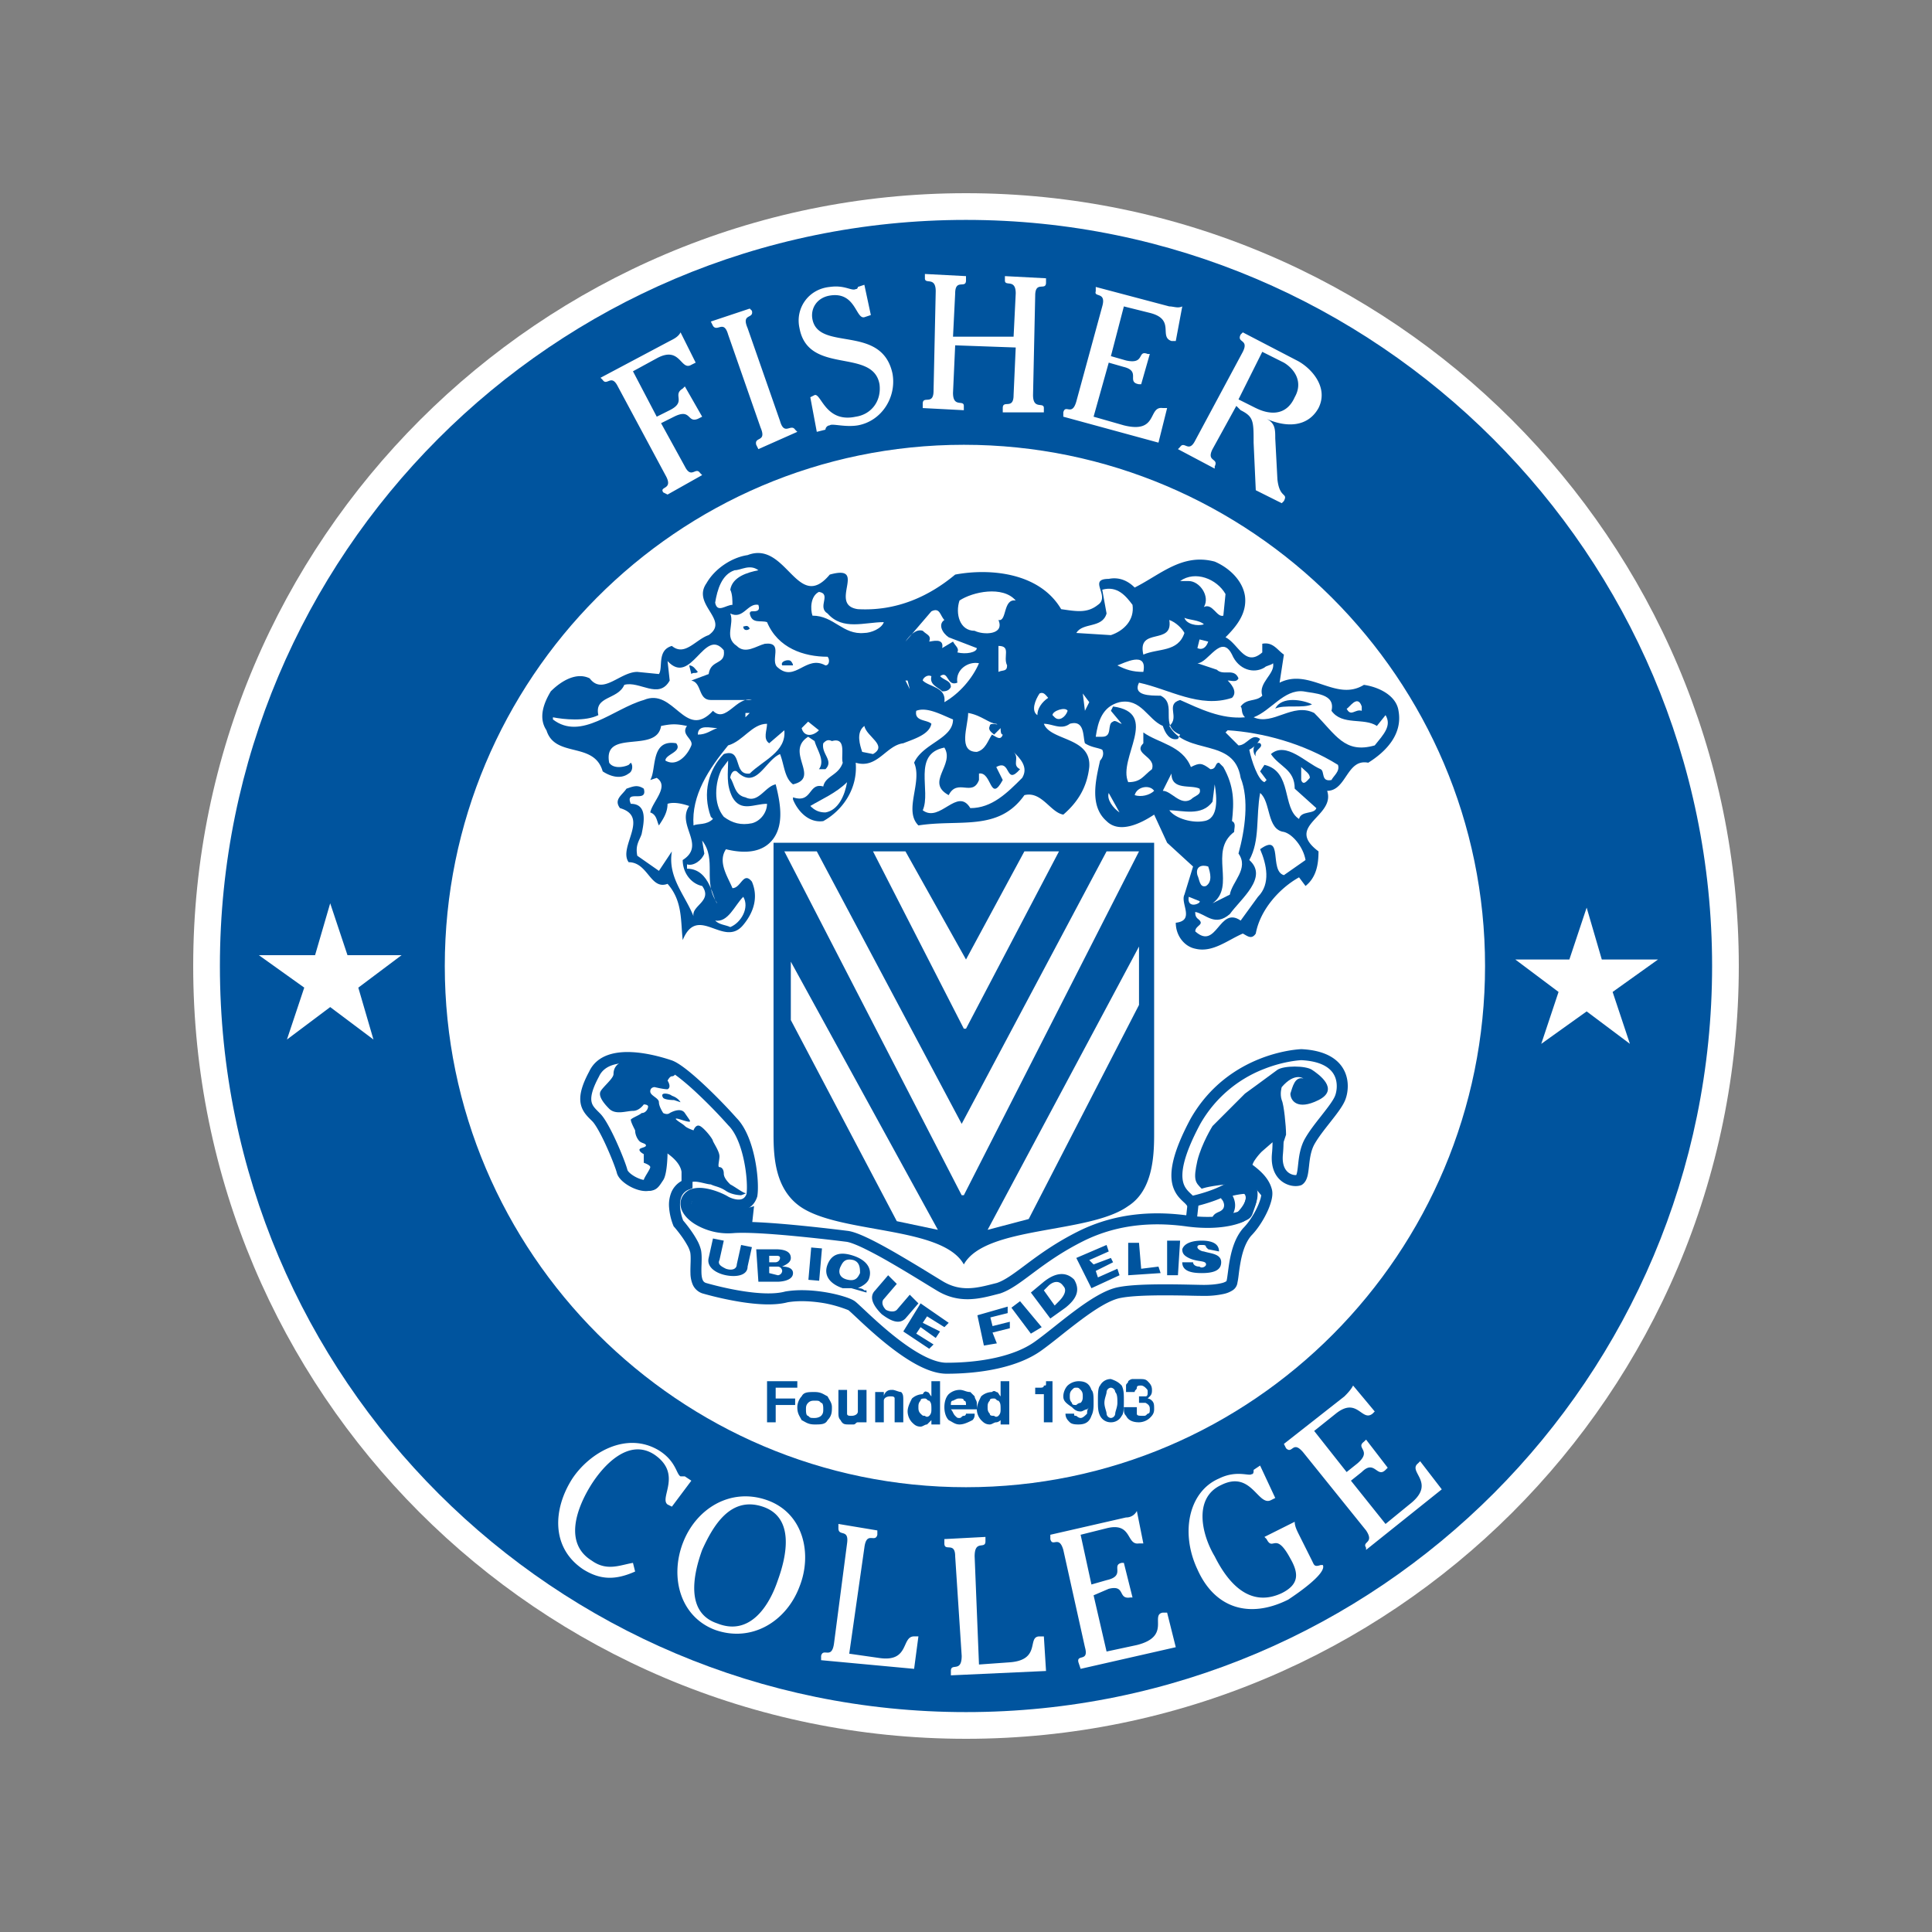 <svg xmlns="http://www.w3.org/2000/svg" width="100" height="100" fill="none"><rect width="100%" height="100%" fill="#808080" stroke="none"/><g clip-path="url(#a)"><path fill="#fff" fill-rule="evenodd" d="M10 50c0-22.031 17.969-40 40-40s40 17.969 40 40c0 22.146-17.972 40-40 40-22.146 0-40-17.972-40-40Zm40-37.235c-20.504 0-37.235 16.73-37.235 37.235 0 20.507 16.621 37.235 37.235 37.235 20.507 0 37.235-16.621 37.235-37.235 0-20.504-16.73-37.235-37.235-37.235Z" clip-rule="evenodd"/><path fill="#fff" d="M77.536 50c0 15.223-12.313 27.648-27.648 27.648C34.665 77.648 22.24 65.335 22.24 50c0-15.223 12.313-27.648 27.648-27.648C65.223 22.464 77.536 34.777 77.536 50Z"/><path fill="#00549E" d="M88.618 50c0 21.267-17.238 38.618-38.618 38.618-21.268 0-38.618-17.239-38.618-38.618 0-21.268 17.238-38.618 38.618-38.618 21.268 0 38.618 17.35 38.618 38.618ZM50 23.47c-14.663 0-26.529 11.865-26.529 26.529 0 14.663 11.866 26.528 26.529 26.528S76.529 64.663 76.529 50C76.529 35.336 64.664 23.47 50 23.47Z"/><path fill="#00549E" d="M39.702 71.491h1.567v.336h-1.12v.56h1.008v.336H40.15v.895h-.448v-2.127ZM42.836 73.506c-.112.224-.336.224-.672.224-.335 0-.447-.112-.671-.224-.112-.224-.224-.336-.224-.671 0-.224.112-.448.224-.56.112-.224.336-.224.671-.224.336 0 .448.112.672.224.112.224.224.336.224.56 0 .224 0 .447-.224.671Zm-.336-.224c.112-.112.112-.224.112-.335 0-.112 0-.336-.112-.336-.112-.112-.112-.112-.336-.112-.111 0-.223 0-.335.112-.112.112-.112.224-.112.336 0 .111 0 .335.112.335.112.112.112.112.335.112.224 0 .336-.112.336-.112ZM43.396 73.058c0 .224 0 .336.112.448.112.224.224.224.447.224h.224c.112 0 .112-.112.224-.112v-.112.112h.448V71.94h-.448v1.12c0 .111-.112.223-.336.223-.111 0-.223 0-.223-.112V71.94h-.448v1.12ZM46.194 71.94c-.112 0-.224 0-.336.111 0 0-.111.112-.111.224v-.224h-.448v1.567h.447V72.5c0-.112.112-.224.336-.224.112 0 .224 0 .224.112V73.618h.448v-1.12c0-.223 0-.335-.112-.447-.112 0-.336-.112-.448-.112ZM47.985 72.051c.112 0 .112.112.224.224v-.784h.448v2.24h-.448v-.225l-.224.224c-.112 0-.224.112-.336.112-.224 0-.335-.112-.447-.224a.855.855 0 0 1-.224-.56c0-.223.112-.447.224-.671a.855.855 0 0 1 .56-.224c.111-.224.223-.112.223-.112Zm.112 1.231c.112-.112.112-.224.112-.335 0-.224 0-.336-.112-.448-.112 0-.112-.112-.224-.112s-.224 0-.224.112c-.112.112-.112.224-.112.336 0 .112 0 .224.112.335.112.112.112.112.224.112.112.112.224 0 .224 0ZM49.664 71.94a.855.855 0 0 0-.56.223c-.111.112-.223.336-.223.672 0 .335.112.56.224.671.223.112.335.224.56.224.223 0 .447-.112.67-.224.113-.112.113-.224.113-.336H50s0 .112-.112.112-.112.112-.224.112-.112 0-.224-.112-.112-.224-.223-.335h1.343v-.336c0-.112-.112-.224-.112-.336l-.224-.224c-.224 0-.336-.112-.56-.112Zm0 .447c.112 0 .224 0 .224.112.112 0 .112.112.112.224h-.783c0-.112 0-.224.111-.224.224-.112.224-.112.336-.112ZM51.567 72.051c.112 0 .112.112.224.224v-.784h.448v2.24h-.448v-.225s-.112.112-.224.112-.224.112-.336.112c-.224 0-.336-.112-.447-.224a.855.855 0 0 1-.224-.56c0-.223.112-.447.224-.671a.855.855 0 0 1 .56-.224c.111-.112.223 0 .223 0Zm.112 1.231c.112-.112.112-.224.112-.335 0-.224 0-.336-.112-.448-.112 0-.112-.112-.224-.112s-.224 0-.224.112c-.112.112-.112.224-.112.336 0 .112 0 .224.112.335 0 .112.112.112.224.112.112.112.224 0 .224 0ZM54.03 72.163v1.455h.447v-2.127h-.335v.112c0 .112 0 .112-.112.112 0 .112-.112.112-.224.112h-.224v.336h.448ZM55.261 71.715a.855.855 0 0 1 .56-.224c.335 0 .56.112.671.448.112.112.112.336.112.672 0 .224 0 .447-.112.671-.112.336-.336.448-.671.448-.112 0-.336 0-.448-.112-.112-.112-.224-.224-.224-.448h.448c0 .112 0 .112.112.112 0 0 .112.112.224.112.111 0 .223-.112.335-.224 0-.112 0-.223.112-.335l-.112.112c-.112 0-.224.111-.335.111-.224 0-.336-.111-.448-.223-.336-.224-.448-.336-.448-.56 0-.224.112-.448.224-.56Zm.672.896c.111-.112.111-.224.111-.336 0-.112 0-.224-.111-.336-.112-.112-.112-.112-.224-.112s-.112 0-.224.112-.112.224-.112.336c0 .112 0 .224.112.336 0 .112.112.112.224.112.112-.112.224-.112.224-.112ZM58.06 71.715c.111.224.111.448.111.784s0 .671-.112.783a.616.616 0 0 1-.56.336.616.616 0 0 1-.559-.336c-.112-.224-.112-.447-.112-.783s0-.672.112-.784a.615.615 0 0 1 .56-.336c.336.112.447.224.56.336Zm-.784 1.455a.24.24 0 0 0 .224.224.24.24 0 0 0 .224-.224c0-.112.112-.335.112-.56 0-.223 0-.447-.112-.559a.24.24 0 0 0-.224-.224.24.24 0 0 0-.224.224c0 .112-.112.336-.112.56 0 .224.112.447.112.56ZM58.843 72.947v.223c0 .112.112.112.336.112.112 0 .112 0 .224-.112.111 0 .111-.112.111-.223 0-.112 0-.224-.223-.336h-.336v-.336h.336c.112 0 .112-.112.112-.224s0-.112-.112-.224c0 0-.112-.112-.224-.112s-.224 0-.224.112-.112.112-.112.224h-.448v-.336c0-.112.112-.112.112-.224 0 0 .112-.112.224-.112h.336c.224 0 .336 0 .448.112.111.112.223.224.223.448 0 .112 0 .224-.111.336l-.112.112s.111 0 .223.112.112.224.112.448c0 .223-.112.335-.224.447a.855.855 0 0 1-.56.224c-.335 0-.559-.112-.67-.336-.113-.112-.113-.224-.113-.447h.672v.112ZM59.738 42.164c-.671.448-1.79 1.008-2.462.336-.896-.783-.56-2.127-.336-3.134.112-.112.224-.336.112-.56-.224-.112-.56-.112-.896-.335-.111-.336 0-1.232-.783-1.008-.448.336-.896 0-1.343 0 .335.895 2.462.672 2.35 2.239-.112 1.007-.56 1.79-1.343 2.462-.672-.112-1.12-1.231-2.015-1.007-1.343 1.903-3.358 1.231-5.485 1.567-.783-.783.224-2.239-.223-3.246.447-1.008 2.014-1.231 2.014-2.239-.56-.224-1.343-.671-1.903-.448-.111.56.56.448.784.672-.112.56-.895.784-1.455 1.008-.896.111-1.343 1.343-2.463 1.007.112 1.343-.671 2.462-1.679 3.022-.783.112-1.343-.56-1.567-1.12v-.111c1.008.336.784-.784 1.567-.56.112-.56.784-.56 1.008-1.231-.112-.336.224-1.343-.56-1.12-.224-.111-.336 0-.448.113-.112.56.56.895.112 1.343h-.336c.336-.448-.111-1.008-.224-1.456l-.335-.223c-1.232.783.671 2.126-.784 2.462-.448-.336-.448-1.007-.671-1.567-.784.336-1.232 1.903-2.24.896-.223-.112-.335.224-.335.335.224.336.224.896.784 1.008.671.336 1.007-.56 1.567-.672.224.896.447 2.015-.112 2.799-.56.783-1.567.783-2.463.56-.448.67.112 1.454.336 2.014.448 0 .56-.895 1.007-.336.336.784.112 1.567-.447 2.239-1.008 1.231-2.351-1.12-3.134.784-.113-1.008 0-2.015-.784-2.91-.896.335-1.008-1.12-2.015-1.12-.56-.784 1.12-2.35-.448-2.799-.336-.447.112-.671.336-1.007.336-.112.56-.224.896 0 .223.784-1.008 0-.672.784.895 0 .672 1.007.56 1.567-.112.336-.336.56-.224 1.12l1.12.783.67-1.008c-.223 1.343.672 2.239 1.12 3.358-.112-.56 1.008-.783.448-1.567-.56-.112-1.008-.671-1.008-1.343 1.232-.784-.335-1.791.336-2.798-.335-.112-.783-.224-1.12-.112 0 .447-.223.783-.447 1.119-.112-.224-.112-.56-.448-.672.112-.56 1.008-1.343.336-1.79l-.336.111c.336-.56 0-2.126 1.344-1.902.336.447-.56.56-.56.895.56.336 1.12-.224 1.343-.784.112-.335-.56-.56-.224-1.007-.56-.112-.783-.112-1.343 0-.224 1.455-3.022.112-2.686 1.903.224.336.783.224 1.007.112l.112-.112c.112.112.112.448-.112.56-.448.335-1.007.112-1.343-.112-.448-1.568-2.463-.672-2.91-2.127-.448-.672-.112-1.455.223-2.015.56-.56 1.344-1.007 2.015-.672.672.896 1.567-.335 2.463-.335l1.12.111c.223-.335-.113-1.23.67-1.455.672.56 1.232-.335 1.904-.56 1.119-.783-.896-1.566-.112-2.686.448-.783 1.343-1.343 2.127-1.455 2.014-.784 2.574 3.022 4.253 1.008 2.015-.56-.112 1.567 1.455 1.79 2.015.112 3.694-.671 5.037-1.79 1.791-.336 4.366-.112 5.485 1.79.784.112 1.343.224 1.903-.223.672-.448-.56-1.344.56-1.344.56-.112 1.007.112 1.343.448 1.343-.672 2.462-1.79 4.142-1.343.783.336 1.455 1.007 1.567 1.79.112.896-.448 1.568-1.008 2.128.672.335 1.008 1.567 1.903.783v-.448c.56-.111.784.336 1.12.56l-.224 1.455c1.567-.783 2.91 1.008 4.365.112.784.112 1.68.56 1.791 1.343.224 1.232-.671 2.127-1.567 2.687-1.12-.224-1.12 1.455-2.127 1.455.448 1.343-2.239 1.791-.447 3.134 0 .672-.112 1.343-.672 1.791l-.336-.447c-1.007.56-2.015 1.678-2.239 2.91-.224.336-.447.112-.671 0-.784.336-1.567 1.007-2.463.783-.56-.112-1.007-.671-1.007-1.343 1.007-.112.224-1.007.448-1.455l.447-1.455-1.343-1.231"/><path fill="#fff" d="M39.254 29.516c-.56.112-1.343.335-1.455 1.007.112.224.112.56.112.784-.336 0-.784.447-.895-.112.111-.672.335-1.456 1.007-1.68.336 0 .783-.335 1.231 0ZM63.432 30.747l-.112 1.12c-.336.111-.56-.672-1.007-.448.336-.56-.224-1.344-.784-1.344h-.447c.783-.56 1.902-.112 2.35.672ZM58.619 31.307c.112.783-.448 1.343-1.12 1.567l-1.79-.112c.335-.56 1.343-.224 1.567-1.008l-.224-1.23c.784-.225 1.231.335 1.567.783ZM42.836 31.754c.784.896 1.903.448 2.91.448-.111.336-.671.56-1.007.56-1.12.112-1.567-.896-2.686-.896-.112-.335-.112-1.007.335-1.231.672.112-.111.784.448 1.12ZM52.575 31.083c-.672-.112-.448 1.12-.896 1.007.336.784-.784.784-1.231.56-.784 0-1.008-.896-.784-1.567.672-.448 2.239-.784 2.91 0ZM39.254 31.307c.112.335-.112.335-.336.335-.111 0-.111.112-.111.112.111.56.56.336.895.448.56 1.343 1.903 1.791 3.134 1.791.112.112.112.448-.112.448-1.007-.56-1.567.895-2.462.112-.448-.336.335-1.343-.672-1.232-.448.112-1.007.56-1.455.112-.672-.447-.112-1.119-.336-1.679.672.336.895-.56 1.455-.447ZM48.88 32.09c-.335.224-.111.672.224.896l1.456.56c0 .223-.56.335-1.008.223.112-.224-.112-.336-.224-.56l-.56.336c.113-.56-.559-.336-.67-.336.111-.335-.113-.335-.337-.56-.336-.111-.671.225-.895.56l1.343-1.567c.448-.223.448.224.672.448ZM62.313 32.314c-.336.112-.896 0-1.008-.336.224.112.784.112 1.008.336ZM61.306 32.762c-.336 1.007-1.344.783-2.127 1.12-.336-1.456 1.567-.449 1.343-1.792.336.112.672.448.784.672Z"/><path fill="#00549E" d="M38.806 32.538c-.111.112-.335.112-.335-.112.112 0 .224-.112.336.112Z"/><path fill="#fff" d="M62.537 33.21c-.112.335-.336.447-.56.335l.112-.447.448.111Z"/><path fill="#00549E" d="m47.09 33.993.783-.448v.56c-.336.224-.783.112-1.231.112-.112-.336 0-.784.224-1.12-.112.448-.112.672.224.896Z"/><path fill="#fff" d="M37.463 33.657c.112.784-.671.448-.783 1.232l-.896.335c.56.112.336 1.008 1.008 1.008h2.126c-.783-.224-1.343 1.231-2.014.56-1.456 1.566-2.015-1.232-3.582-.56-1.568.447-3.247 2.127-4.702 1.007v-.112c.56.112 1.68.224 2.351-.112-.224-1.007 1.007-.783 1.343-1.567.784-.224 1.791.784 2.35-.224l-.111-1.007c1.231 1.343 1.903-1.791 2.91-.56ZM52.127 34.44c0 .337-.224.225-.448.337v-1.344c.672 0 .224.56.448 1.008ZM65.447 34.553c.112-.112.336-.112.448-.224.112.56-.784 1.007-.56 1.679-.336.336-.783.112-1.12.56.113.111 0 .335.225.56-1.232.111-2.351-.449-3.358-.896-.784.224 0 .895-.56 1.343.895 1.567 3.358.56 3.694 2.686.448 1.12.224 2.687-.112 3.918.56.784-.336 1.455-.448 2.127l-.895.448c1.23-.896-.224-2.687 1.119-3.694 0-.224.112-.448-.112-.56.112-1.007.112-1.79-.448-2.798l-.224-.224c-.223 0-.111.336-.447.336-.448-.336-.56-.336-1.008-.112-.447-1.12-1.679-1.231-2.462-1.791v.56c-.56.56.671.671.447 1.343-.447.336-.56.671-1.23.671-.56-1.231 1.678-3.582-.784-3.917l-.112.223.56.672c-.113 0-.337-.224-.448-.112-.336.112 0 .784-.56.784h-.336c.112-.784.336-1.567 1.231-1.791 1.12-.224 1.456.895 2.24 1.231.111.336.335.783.783.672l.112-.224c-1.12-.448-.112-1.567-1.008-2.015-.56 0-1.455 0-1.12-.672 1.568.336 3.135 1.343 4.814.784.336-.336-.112-.784-.224-.896.224 0 .448.112.56-.112-.224-.56-.784-.111-1.12-.447l-1.007-.336c.56 0 1.231-1.567 1.791-.448.336.784 1.12 1.008 1.68.672Z"/><path fill="#00549E" d="M41.045 34.44h-.56c-.111-.223.336-.335.448-.223 0 0 .112.112.112.224Z"/><path fill="#fff" d="M59.179 34.777c-.56 0-.896-.112-1.343-.336.335-.112 1.567-.784 1.343.336ZM50.672 34.329c-.336.783-1.008 1.567-1.791 2.015.112-.784-.784-.784-1.12-1.12 0-.112.224-.335.448-.223-.112.447.336.56.56.783.112 0 .336 0 .448-.224 0-.336-.336-.336-.56-.56.448-.335.336.56.895.336-.112-.671.56-1.12 1.12-1.007Z"/><path fill="#00549E" d="M36.12 34.777c-.112.111-.224 0-.336.111l-.112-.447c.224 0 .336.224.448.336Z"/><path fill="#fff" d="m47.09 35.672-.224-.448h.112l.112.448ZM68.917 36.791c.56.784 1.68.336 2.35.784l.449-.56c.335.56-.112 1.008-.56 1.567-1.567.448-2.015-.56-3.134-1.679-1.12-.56-2.127.672-3.135.224.896-.336 1.567-1.455 2.575-1.343.56.112 1.679.112 1.455 1.007ZM54.254 36.12c-.336.224-.56.56-.56.895-.336-.224-.112-.783.112-1.119.224-.112.336.112.448.224ZM56.156 36.791l-.111-.895.335.448-.224.447Z"/><path fill="#00549E" d="M67.91 36.456c-.448.223-1.456 0-1.903.223.336-.671 1.455-.447 1.903-.223Z"/><path fill="#fff" d="M70.484 36.568v.223c-.336-.111-.56.336-.783-.111.112 0 .56-.784.783-.112ZM55.261 36.791c-.112.336-.448.56-.672.336l-.112-.112c0-.224.672-.447.784-.224ZM38.583 37.127v-.224h.224l-.224.224ZM51.567 37.463c.224.112-.336-.112-.336.112-.112.224.112.336.224.448l.336-.336c0 .112 0 .336.112.336-.112.335-.336.112-.56 0-.224.335-.336.783-.783.895-1.008 0-.448-1.343-.448-2.015.671.112 1.12.56 1.455.56ZM42.388 37.799c-.335.336-.783.336-.895-.112l.336-.336.56.448ZM39.702 37.463c0 .336-.224.784.112 1.008l.783-.672c.112 1.12-1.119 1.567-1.79 2.239-.896.112-.336-1.344-1.344-1.008-.783.784-1.12 2.015-.671 3.246l.112.112c-.336.336-.784.224-1.008.336-.112-1.567.784-2.91 1.791-4.142.784-.224 1.231-1.119 2.015-1.119ZM37.127 37.687c-.335.112-.56.336-1.007.336 0-.56.672-.336 1.007-.336ZM45.187 39.03l-.56-.112c-.112-.336-.336-1.007.112-1.343.112.56 1.231 1.007.448 1.455Z"/><path fill="#00549E" d="M47.202 37.687c.112.336-.336.224-.336.336h-.336c.112-.336.448-.224.672-.336Z"/><path fill="#fff" d="M69.253 39.59c.112.336-.224.56-.336.783-.56.112-.336-.447-.56-.56-.783-.335-1.79-1.455-2.574-.783.448.672 1.231.784 1.231 1.791l1.12 1.008c-.112.335-.784.111-.896.56-.895-.56-.336-2.463-1.79-2.8l-.225.337.336.447-.112.112c-.336-.112-.672-1.119-.784-1.679.224-.112.448-.335.56-.56-.448-.335-.671.336-1.12.336l-.67-.671.111-.112c1.791.112 3.918.672 5.709 1.79ZM48.88 38.694c.56.896-1.007 1.791.224 2.463.448-.896 1.232.112 1.568-.784v-.335c.671-.112.56 1.567 1.23.335l-.335-.671c.784-.448.448 1.007 1.231.112-.447-.224 0-.56-.335-.896.335.336.783.784.447 1.343-.783.784-1.567 1.567-2.686 1.567-.672-1.119-1.567.784-2.463.112.448-1.007-.56-2.91 1.12-3.246ZM37.911 41.269c.448.783 1.12.336 1.79.336 0 .447-.335.895-.783 1.007-.56.112-1.007 0-1.455-.336-.56-.671-.447-1.79-.112-2.462l.336-.448c0 .672-.112 1.231.224 1.903Z"/><path fill="#fff" d="M67.798 40.261c-.112.112-.336.448-.448.112v-.671c.224.224.448.336.448.56ZM62.089 40.821c.112.336-.224.336-.448.56-.56.336-1.007-.448-1.455-.448l.448-.895c0 .895 1.007.56 1.455.783ZM43.844 40.485c-.112.672-.448 1.456-1.12 1.567-.336 0-.56-.111-.783-.335.56-.336 1.343-.672 1.903-1.232Z"/><path fill="#fff" d="M62.313 42.5c-.56.112-1.455-.112-1.791-.56.672 0 1.679.336 2.239-.447l.112-.896c.111.672.223 1.791-.56 1.903ZM59.738 40.933c-.224.224-.671.336-1.007.224.112-.448.783-.56 1.007-.224ZM57.947 42.052c-.335-.224-.671-.671-.56-1.007l.56 1.007ZM66.454 43.06c.448.112 1.008.783 1.12 1.455l-1.12.783c-.783-.223 0-2.238-1.23-1.343.335.784.559 1.791-.113 2.463l-.895 1.231c-1.12-.783-1.231 1.567-2.35.56 0-.336.559-.336.111-.672-.112-.112-.112-.224-.112-.336.56.112 1.008.784 1.791.112.56-.783 2.015-1.903 1.008-2.798.56-1.007.335-2.239.56-3.47.559.448.335 1.903 1.23 2.015ZM37.127 46.754c-.223-.112-.335-1.791-1.567-1.791v-.224c.336.112.784-.224.896-.56l-.112-.671c.783 1.007 0 2.126.783 3.246ZM62.537 44.85c.112.337.224.784-.112 1.008-.336.112-.336-.336-.448-.56-.112-.447.224-.56.56-.447ZM37.799 47.985c-.224-.112-.56-.112-.783-.336.671.112 1.007-.783 1.455-1.231.336.56-.112 1.343-.672 1.567Z"/><path fill="#fff" d="M62.089 46.642c.112.112-.672.447-.56-.224l.56.224Z"/><path fill="#00549E" d="m38.806 30.747-.223-.224h.224v.224ZM30.3 36.232c0 .112-.224.112-.336.112l.112-.448c.223 0 .111.224.223.336ZM65.223 38.47c.224.224-.336.336-.224.672-.224-.224-.112-.784.224-.672ZM38.359 64.44l-.224 1.007c0 .224-.224.336-.56.224-.224-.112-.448-.224-.336-.448l.224-1.007-.56-.112-.223 1.007c-.112.448.336.784.895.896.56.111 1.12 0 1.12-.448l.223-1.008-.56-.112ZM39.254 66.342l-.112-1.679h1.008c.447 0 .783.112.783.448 0 .224-.224.336-.447.448.335 0 .56.112.56.336 0 .447-.784.447-.784.447h-1.008Zm.56-1.007h.336a.24.24 0 0 0 .224-.224c0-.112-.112-.112-.224-.112h-.336v.336Zm.448.672a.24.24 0 0 0 .224-.224.24.24 0 0 0-.224-.224h-.448v.336l.448.112ZM41.988 64.57l-.145 1.673.557.048.145-1.672-.557-.049ZM44.851 66.902l-.784-.224h-.447c-.672-.224-1.008-.671-.784-1.231.224-.56.672-.672 1.343-.448.672.224 1.008.672.784 1.232-.112.223-.336.335-.56.447.112 0 .224 0 .336.112h.112v.112Zm-.672-1.679c-.447-.112-.56.112-.671.336-.112.224-.112.56.336.672.447.111.56-.112.671-.336 0-.224 0-.56-.336-.672ZM47.09 67.014l-.672.784c-.112.111-.336.111-.56 0-.223-.224-.223-.448-.111-.56l.671-.784-.448-.447-.671.783c-.336.336-.112.784.336 1.231.447.336.895.56 1.23.224l.672-.783-.447-.448ZM46.754 68.917l.895-1.455 1.456 1.007-.224.224-.896-.56-.224.336.896.448-.224.336-.784-.56-.224.336.896.56-.224.223-1.343-.895ZM51.373 68.974l.896-.224v-.336l-.895.224-.113-.448.896-.224v-.336l-1.567.448.336 1.567.671-.112-.224-.56ZM53.358 69.029l-1.007-1.343.447-.336 1.12 1.343-.56.336ZM54.03 66.342c.56-.447 1.119-.56 1.567-.112.336.56.112 1.008-.448 1.456l-.784.56-1.007-1.344.672-.56Zm.56 1.232.223-.224c.224-.224.448-.56.224-.784-.224-.336-.56-.224-.783 0l-.224.224.56.784ZM56.492 66.678l-.783-1.567 1.567-.672.112.336-1.008.448.224.224.896-.336.112.224-.896.448.112.335 1.008-.447.111.336-1.455.671ZM58.395 66.007v-1.68h.56l.112 1.344.895-.112.112.336-1.679.112ZM60.41 66.007v-1.791h.672l-.112 1.79h-.56ZM63.096 64.775c0-.448-.447-.56-.895-.56s-.895.112-1.008.448c0 .224.113.336.336.448.448.224.896.112.896.336 0 .112-.224.224-.336.112-.224 0-.336-.112-.336-.224h-.56c0 .448.448.56 1.008.56s1.007-.112 1.007-.56c0-.448-.56-.448-.895-.56-.112 0-.336-.112-.336-.224s.112-.112.224-.112.224 0 .224.112l.112.112.56.112ZM34.329 56.828c.112.112.56.112.56.112l.335.112s-.111-.224-.447-.336c-.112-.112-.672-.224-.448.112ZM59.738 43.62v15.11c0 1.232-.112 2.911-1.343 3.695-2.015 1.455-7.388 1.007-8.507 3.022-1.12-2.015-6.492-1.567-8.507-3.022-1.231-.896-1.343-2.463-1.343-3.694V43.62h19.7Z"/><path fill="#fff" d="m50 49.664 3.022-5.597h1.791L50 53.246h-.112l-4.701-9.179h1.679L50 49.664Z"/><path fill="#fff" d="m49.776 58.171 7.5-14.104h1.679l-9.067 17.798h-.112l-9.179-17.798h1.68l7.5 14.104ZM46.418 63.208l-5.485-10.41v-3.022l7.612 13.88-2.127-.448ZM53.246 63.096l5.709-11.081v-3.023l-7.836 14.664 2.127-.56Z"/><path fill="#00549E" d="M62.201 61.53c-.336-.337-.448-.449-.224-1.456.224-.895.784-1.791.784-1.791l1.679-1.679s1.231-.895 1.679-1.231c.335-.224 1.455-.224 1.79 0 .337.224 1.456 1.007.337 1.567-1.12.56-1.456 0-1.456-.336.112-.336.224-.895.672-.783 0 0-.448-.336-1.12.447 0 0-.111.336 0 .672.112.224.224 1.343.224 1.79l-.335 1.008-.224-1.007-1.12 1.007s-.447.56.112 1.12c.56.671.784 1.007.56 1.343l-.56-.672s-.56-.448-1.567-.224c-1.007.112-1.231.224-1.231.224Z"/><path fill="#00549E" fill-rule="evenodd" d="M67.352 54.304h.011c1.24.06 1.916.512 2.215 1.11.285.57.183 1.191.051 1.52-.13.326-.442.727-.74 1.105l-.053.068c-.296.376-.592.753-.791 1.1-.19.335-.244.726-.286 1.108l-.005.046c-.019.167-.038.342-.073.488-.037.153-.107.35-.285.47l-.032.02-.036.013c-.265.088-.671.036-.992-.214-.343-.267-.564-.733-.5-1.426a6.12 6.12 0 0 0 .03-.59l-.56.488v.001l-.026.026a2.979 2.979 0 0 0-.324.399.913.913 0 0 0-.128.253l.006.005c.457.342.864.729 1.001 1.278.046.182.018.392-.032.583a3.5 3.5 0 0 1-.24.631c-.204.423-.497.867-.802 1.175-.283.335-.438.804-.532 1.276a9.78 9.78 0 0 0-.11.705c-.02.163-.04.32-.068.44a.55.55 0 0 1-.255.407 1.358 1.358 0 0 1-.435.18 4.578 4.578 0 0 1-1.048.106 33.658 33.658 0 0 1-.814-.014 61.48 61.48 0 0 0-1.2-.014c-.872 0-1.768.029-2.296.134l-.005.001c-.26.048-.577.183-.936.389-.354.203-.732.465-1.113.749a42.96 42.96 0 0 0-1.114.867c-.354.28-.69.545-.978.747-1.191.834-3.053 1.17-4.864 1.17-.52 0-1.082-.216-1.616-.51-.54-.299-1.083-.695-1.572-1.092-.49-.398-.933-.802-1.272-1.118l-.23-.216-.195-.182a6.757 6.757 0 0 0-.181-.162l-.013-.01a6.642 6.642 0 0 0-1.198-.352c-.607-.108-1.322-.16-1.946-.057-.677.18-1.59.114-2.399-.012a17.285 17.285 0 0 1-1.993-.441l-.012-.003a.832.832 0 0 1-.505-.446 1.537 1.537 0 0 1-.123-.597c-.006-.152 0-.314.004-.464l.004-.125c.005-.19.004-.353-.018-.49a1.486 1.486 0 0 0-.157-.378 4.593 4.593 0 0 0-.284-.446 7.319 7.319 0 0 0-.358-.46l-.023-.027-.006-.007-.002-.001-.03-.034-.017-.042.262-.112-.262.112-.001-.002-.002-.005-.007-.017a3.148 3.148 0 0 1-.209-.91 1.71 1.71 0 0 1 .126-.806c.102-.225.269-.424.518-.565v-.474c-.048-.326-.303-.623-.605-.858a3.055 3.055 0 0 0-.19-.138 7.808 7.808 0 0 1-.023.251c-.042.391-.127.901-.314 1.284a.681.681 0 0 1-.56.447c-.227.035-.471-.016-.683-.095-.217-.08-.429-.2-.598-.334-.157-.125-.325-.3-.377-.507-.05-.197-.264-.765-.529-1.351-.13-.29-.27-.576-.404-.815-.137-.247-.254-.419-.335-.5l-.062-.062c-.197-.193-.45-.44-.533-.82-.092-.424.032-.946.43-1.686.417-.894 1.401-1.053 2.228-1.01.852.044 1.694.306 2.034.42.219.073.49.255.765.468.284.22.602.5.92.797.633.59 1.28 1.266 1.68 1.72.505.511.796 1.362.952 2.125.157.772.191 1.538.127 1.923l-.003.022-.008.021c-.07.212-.183.38-.334.5a.95.95 0 0 1-.492.197c-.328.036-.666-.072-.914-.197l-.016-.008-.015-.01a2.998 2.998 0 0 0-.905-.349 1.24 1.24 0 0 0-.482-.018c-.116.025-.179.074-.215.146-.031.063-.036.143.03.26.07.122.208.263.414.394.412.262 1.022.44 1.628.39.702-.058 1.987.029 3.184.14a94.04 94.04 0 0 1 2.808.31c.275.034.656.187 1.06.38.415.198.89.458 1.369.732a78.11 78.11 0 0 1 1.894 1.134c.231.141.436.267.601.366.931.558 1.76.347 2.613.129l.183-.046c.42-.143.85-.463 1.458-.917l.117-.088c.661-.492 1.489-1.092 2.631-1.663 2.085-1.042 4.163-1.04 5.762-.811.865.108 1.506.053 1.925-.026a3.316 3.316 0 0 0 .559-.154c.26-.27.375-.486.413-.639.037-.15 0-.24-.046-.297-.112-.132-.425-.21-.733-.034-.42.24-.92.416-1.305.53a9.442 9.442 0 0 1-.629.163l-.039.008-.01.002h-.003l-.002.001-.176.035-.108-.143a1.164 1.164 0 0 0-.149-.153c-.055-.052-.124-.116-.191-.19a1.586 1.586 0 0 1-.395-.745c-.15-.665.034-1.668.936-3.359l.003-.006c.992-1.75 2.422-2.654 3.6-3.119a7.632 7.632 0 0 1 1.495-.421 6.108 6.108 0 0 1 .58-.072l.035-.002h.014l.009.284-.01-.284h.012Zm-.003.57-.022.002c-.024 0-.06.004-.108.008a5.454 5.454 0 0 0-.41.056c-.35.06-.838.174-1.383.39a6.477 6.477 0 0 0-3.311 2.866c-.888 1.665-.984 2.509-.882 2.963.05.219.149.365.26.486.051.056.103.105.16.158l.023.022.065.062.021-.005c.114-.027.273-.068.456-.122.37-.11.821-.27 1.185-.478.476-.272 1.114-.237 1.45.162.177.21.24.49.164.798-.073.298-.271.615-.6.944l-.032.032-.042.021-.127-.255.127.255-.002.001-.004.002-.013.006-.04.018a2.322 2.322 0 0 1-.144.054 3.877 3.877 0 0 1-.543.14c-.477.09-1.178.146-2.103.03h-.005c-1.535-.22-3.485-.216-5.43.756-1.095.549-1.89 1.124-2.545 1.611l-.15.112c-.575.43-1.08.808-1.595.98l-.01.003-.01.002-.207.053c-.838.217-1.89.489-3.032-.197a84.367 84.367 0 0 1-.616-.375c-.538-.33-1.209-.74-1.87-1.119a21.148 21.148 0 0 0-1.33-.712c-.409-.195-.713-.308-.886-.33a93.69 93.69 0 0 0-2.79-.306c-1.208-.113-2.441-.194-3.083-.14a3.302 3.302 0 0 1-1.982-.478c-.255-.162-.474-.364-.604-.595-.134-.237-.18-.52-.043-.794a.846.846 0 0 1 .604-.448c.232-.05.485-.029.714.017.443.088.885.29 1.093.423.195.095.411.152.582.133a.382.382 0 0 0 .201-.077.463.463 0 0 0 .141-.213c.043-.3.02-.972-.128-1.693-.151-.744-.418-1.457-.803-1.843l-.007-.006-.006-.007a25.658 25.658 0 0 0-1.645-1.687 13.38 13.38 0 0 0-.882-.763c-.274-.213-.478-.339-.595-.378-.331-.11-1.113-.352-1.884-.391-.794-.042-1.43.134-1.685.688l-.004.008-.004.008c-.383.71-.426 1.082-.378 1.301.044.207.174.335.39.55l.05.05c.143.143.292.377.43.627.144.258.291.559.426.857.266.589.5 1.197.562 1.448l.009.018a.334.334 0 0 0 .033.048c.031.04.077.085.138.133.12.096.28.186.44.246a.86.86 0 0 0 .399.066c.074-.011.098-.036.114-.085l.007-.019.009-.018c.143-.287.223-.72.265-1.106a7.414 7.414 0 0 0 .04-.62v-.492l.403.183-.118.26.118-.26.002.001.004.002.013.006a3.311 3.311 0 0 1 .198.104c.126.072.295.177.47.314.338.264.75.689.82 1.252l.003.018v.882l-.179.072a.671.671 0 0 0-.388.356c-.069.152-.09.34-.077.537a2.438 2.438 0 0 0 .159.708l.004.005a7.432 7.432 0 0 1 .386.496c.109.153.224.327.32.503a2 2 0 0 1 .217.544l.002.01c.033.197.032.41.026.603 0 .05-.002.097-.004.143a5.78 5.78 0 0 0-.004.409c.006.169.029.29.069.375.033.07.079.117.165.147.387.11 1.126.302 1.917.424.808.126 1.623.172 2.176.021l.014-.004.015-.002c.715-.12 1.506-.058 2.153.056.325.058.62.131.858.205.229.07.43.15.551.23.066.044.166.136.27.233l.2.186.226.212c.336.313.768.707 1.243 1.093.476.386.99.76 1.488 1.035.505.279.965.44 1.34.44 1.771 0 3.491-.334 4.539-1.068.271-.19.593-.443.95-.726l.093-.074c.327-.26.68-.54 1.035-.804.388-.29.787-.567 1.17-.787.38-.217.76-.389 1.115-.454.592-.118 1.541-.145 2.404-.145.437 0 .859.007 1.212.014l.239.005c.244.005.438.01.564.01.325 0 .662-.028.91-.09a.821.821 0 0 0 .26-.103v-.006l.009-.034c.022-.088.04-.228.066-.427l.003-.021c.026-.202.059-.445.11-.7.1-.504.28-1.094.664-1.542l.008-.009.007-.008c.252-.251.515-.643.7-1.027.093-.191.162-.373.202-.526.041-.163.041-.26.03-.303-.085-.342-.344-.624-.772-.948a.493.493 0 0 1-.22-.247.567.567 0 0 1-.026-.313c.032-.175.13-.348.219-.482a3.517 3.517 0 0 1 .414-.506l.01-.01.002-.002.202.2-.202-.2.008-.008.93-.814.032-.016.128.255-.128-.255h.002l.003-.002.004-.002.01-.005a.329.329 0 0 1 .26.006c.123.056.185.17.217.266.062.187.083.52.027 1.137-.049.54.123.8.283.925.148.114.313.14.408.132a.537.537 0 0 0 .034-.105c.027-.11.042-.249.062-.43l.004-.034c.041-.373.1-.877.358-1.327.22-.386.541-.794.83-1.16l.06-.078c.318-.404.566-.732.66-.965.092-.231.157-.673-.033-1.054-.176-.353-.618-.739-1.719-.794ZM65.832 58.8v.002Z" clip-rule="evenodd"/><path fill="#00549E" fill-rule="evenodd" d="m62.036 62.344-.112 1.008-.566-.063.112-1.008.566.063ZM64.265 61.234c.153-.016.341-.024.489.025a.498.498 0 0 1 .331.42 1.26 1.26 0 0 1-.031.444c-.047.206-.13.438-.188.6l-.044.127a.53.53 0 0 1-.249.276 1.577 1.577 0 0 1-.3.129 4.07 4.07 0 0 1-1.004.18 1 1 0 0 1-.269-.021.35.35 0 0 1-.2-.132.304.304 0 0 1-.054-.219.322.322 0 0 1 .066-.153.48.48 0 0 1 .136-.114c.043-.026.093-.05.148-.073.142-.061.205-.136.233-.196a.35.35 0 0 0 .02-.226.502.502 0 0 0-.104-.217c-.035-.04-.055-.048-.055-.048s.006.002.018.002l-.081-.558h.003l.01-.004.039-.01a9.322 9.322 0 0 1 .57-.145c.166-.036.35-.07.516-.087Zm-.465.66c.048.088.085.187.107.29a.918.918 0 0 1-.064.59l-.005.009c.092-.02.18-.044.258-.07a1.035 1.035 0 0 0 .2-.084l.046-.13c.056-.157.118-.332.156-.5a.9.9 0 0 0 .026-.207h-.026a1.417 1.417 0 0 0-.174.008 4.331 4.331 0 0 0-.524.093Z" clip-rule="evenodd"/><path fill="#00549E" d="m38.918 63.432.112-1.007s-.447.224-1.119 0c-.672-.224-1.68-1.232-2.015-.448-.336.783-.224 1.007.224 1.231.56.224.336.224 2.687.448l.111-.224Z"/><path fill="#00549E" d="M31.755 55.597c0 .224-.56.671-.672.895-.112.224.112.56.448.896.335.335.895.111 1.231.111.336 0 .56-.335.56-.335s.223 0 .223.112c0 .111-.111.335-.335.335-.112.112-.448.224-.56.336 0 .112.112.336.224.56 0 .224.112.448.224.56.112.111.336.111.336.223s-.336.112-.336.224.224.224.224.224v.448s.335.112.335.224-.335.56-.335.671c0 0-.112.56.223.56.448 0 .56-.224.784-.56.224-.335.224-1.455.224-1.455a3.574 3.574 0 0 1 1.007 1.008s0 .671.224.56c.224-.113.784.111 1.008.111.224.112.447.112.783.336.336.224.784.224.784.224s.335-.112.224-.112c-.112 0-.56-.336-.784-.448-.112-.112-.336-.336-.336-.56 0-.223-.112-.335-.224-.335s0-.336 0-.56c0-.224-.223-.56-.335-.783 0-.112-.448-.672-.672-.784-.224-.112-.336.224-.336.224s-.336-.112-.448-.224c-.111-.112-.335-.224-.447-.336-.112-.112.224 0 .224 0s.335.112.447.112c.112 0 0-.112-.224-.448-.224-.335-.783 0-.783 0s-.112.112-.336 0c0 0-.224-.335-.224-.56 0-.223-.448-.335-.448-.559 0-.224.224-.224.224-.224s.448.112.672.112c.224-.112 0-.448 0-.448s.112-.224.224-.224c.224 0 .224-.335.224-.335-.784-.448-3.246-1.008-3.246.224Z"/><path fill="#00549E" d="M35.337 59.29c.111.112.783.896.783 1.008 0 .224.112 0 .112 0s-.112-.448-.112-.56c-.112-.112-.56-.671-.56-.671l-.224.224Z"/><path fill="#fff" d="m33.993 21.568.672-.336c.895-.447.112-.783.672-1.119l.111-.112.896 1.567-.224.112c-.56.224-.336-.56-1.231-.112l-.672.336 1.231 2.239c.336.671.56 0 .784.335l.112.112-1.791 1.008-.224-.112c-.224-.336.56-.112.112-.896l-2.463-4.589c-.335-.672-.56 0-.783-.336l-.112-.112 3.582-1.902c.224-.112.448-.224.56-.448l.783 1.567-.224.112c-.56.336-.56-1.008-1.79-.336l-1.232.672 1.231 2.35ZM39.254 23.247l-.112-.224c-.112-.447.56-.112.224-.895l-1.679-4.813c-.224-.784-.56-.112-.783-.448l-.112-.224 2.014-.671.112.111c.112.448-.56.112-.224.896l1.68 4.813c.223.784.56.112.783.448l.112.112-2.015.895ZM42.164 20.449c.336-.112.56 1.455 2.127 1.12.784-.113 1.344-.784 1.232-1.68-.336-1.903-3.694-.447-4.142-2.91-.224-1.007.448-2.015 1.567-2.127.784-.112 1.12.224 1.343.112.112 0 .112-.112.112-.112l.336-.112.336 1.567-.336.112c-.448.112-.448-1.343-1.79-1.12-.672.113-1.008.673-.896 1.232.335 1.68 3.582.224 4.141 2.799.224 1.23-.56 2.462-1.79 2.686-.672.112-1.344-.112-1.456 0a.24.24 0 0 0-.224.224l-.447.112-.336-1.791.223-.112ZM52.463 17.427l.111-2.24c0-.783-.56-.335-.56-.67v-.225l2.128.112v.224c0 .448-.56-.112-.56.672l-.112 5.149c0 .783.56.336.56.671v.224h-2.127v-.224c0-.447.56.112.56-.671l.111-2.463-3.134-.112-.112 2.463c0 .784.56.336.56.672v.223l-2.127-.111v-.224c0-.448.56.112.56-.672l.112-5.149c0-.784-.56-.336-.56-.672v-.223l2.127.111v.224c0 .448-.56-.112-.56.672l-.112 2.239h3.135ZM55.037 21.344c.112-.447.448.224.672-.56l1.343-4.924c.224-.784-.448-.448-.336-.784v-.224l3.806 1.008c.224 0 .448.112.672 0l-.336 1.79h-.224c-.672-.223.224-1.119-1.12-1.455l-1.343-.335-.671 2.574.783.224c1.008.224.56-.56 1.12-.336h.111l-.447 1.567h-.112c-.672-.112.112-.671-.784-.895l-.783-.224-.784 2.798 1.567.448c1.791.448 1.232-1.007 2.015-.895h.224l-.448 1.79-4.925-1.343v-.224ZM62.76 23.247c-.335.672.336.448.113.896v.112l-1.903-1.008.112-.112c.224-.336.447.336.783-.336l2.463-4.589c.335-.671-.336-.448-.112-.895l.112-.112 2.798 1.455c.672.336 1.68 1.343 1.12 2.462-.56 1.008-1.68 1.008-2.687.56.448.224.448.56.448 1.008l.112 2.126c.112 1.008.56.672.335 1.12l-.111.112-1.344-.672-.112-2.462c0-1.12 0-1.344-.671-1.68l-.224-.223-1.231 2.238ZM65 21.12c.671.336 1.566.448 2.014-.56.448-.783 0-1.454-.56-1.79l-1.119-.56-1.231 2.463.895.448ZM34.777 77.984l-.224-.112c-.448-.336.784-1.567-.672-2.575-1.343-.895-2.686.56-3.358 1.68-.671 1.119-1.343 2.91.112 3.805.784.56 1.455.224 2.127.112l.112.448c-1.008.448-1.791.448-2.687-.112-1.679-1.12-1.567-3.134-.56-4.702.896-1.343 2.8-2.462 4.478-1.455.896.56.896 1.232 1.12 1.344h.223l.336.223-1.007 1.344ZM35.337 79.887c.671-1.791 2.462-2.91 4.365-2.24 1.903.672 2.35 2.8 1.679 4.478-.672 1.791-2.463 2.91-4.365 2.239-1.791-.672-2.351-2.687-1.68-4.477Zm4.925 1.903c.447-1.232.895-3.247-.784-3.806-1.679-.56-2.574 1.007-3.134 2.238-.448 1.232-.896 3.247.783 3.806 1.68.672 2.687-.895 3.135-2.239ZM42.5 85.707c.112-.447.56.224.672-.671l.672-5.15c.111-.783-.448-.335-.448-.783v-.224l2.015.336v.224c-.112.448-.56-.224-.672.671l-.783 5.485 1.567.224c1.567.224 1.119-1.12 1.79-1.12h.224l-.223 1.68-4.814-.448v-.224ZM49.217 86.49c0-.447.56.113.56-.783l-.337-5.149c0-.783-.56-.224-.56-.671v-.224l2.127-.112v.224c0 .447-.56-.112-.56.783l.225 5.597 1.567-.112c1.679-.112.895-1.343 1.567-1.343h.224l.112 1.79-4.925.225v-.224ZM55.82 86.043c-.111-.448.56 0 .336-.784l-1.119-5.037c-.224-.783-.56-.112-.672-.56v-.223l3.918-.896a.615.615 0 0 0 .56-.336l.336 1.68h-.224c-.672.112-.336-1.12-1.68-.784l-1.342.336.56 2.574.783-.224c1.007-.223.224-.783.783-.895h.112l.448 1.791h-.112c-.671.112-.224-.672-1.12-.448l-.783.336.672 2.91 1.567-.336c1.79-.447.671-1.567 1.343-1.678h.224l.448 1.79-4.925 1.12-.112-.336ZM68.47 81.006c.223.448-1.456 1.567-1.792 1.79-2.014 1.008-3.805.449-4.7-1.566-.896-1.903-.449-4.03 1.118-4.702.896-.447 1.568-.111 1.68-.223.111 0 .111-.112.111-.224l.336-.224.784 1.679-.224.112c-.672.336-1.008-1.567-2.575-.784-1.455.672-1.007 2.575-.335 3.694.671 1.343 1.79 2.687 3.47 1.903.895-.448.895-1.007.447-1.79-.783-1.456-.895-.337-1.231-1.008l-.112-.112 1.567-.784c0 .224.112.448.224.672l.672 1.343c.112.224.112.336.447.224h.112ZM70.708 80.11c-.224-.335.448-.223 0-.895l-3.246-4.03c-.56-.671-.56.112-.896-.224l-.112-.224 3.135-2.462c.112-.112.335-.336.447-.56l1.12 1.343-.112.112c-.56.448-.784-.895-1.903 0l-1.12.896 1.68 2.127.56-.448c.783-.672-.113-.784.335-1.12l.112-.111 1.12 1.455-.112.112c-.448.447-.56-.56-1.232.112l-.56.447 1.791 2.24 1.232-1.008c1.455-1.12-.112-1.68.447-2.127l.112-.112 1.12 1.455-3.918 3.134v-.112ZM17.986 49.44h2.799l-2.239 1.68.784 2.686-2.239-1.68-2.239 1.68.896-2.687-2.35-1.679h2.91l.783-2.686.895 2.686ZM82.909 49.664h2.91l-2.35 1.679.895 2.686-2.239-1.679-2.35 1.68.895-2.687-2.238-1.679h2.798l.895-2.686.784 2.686Z"/><path fill="#fff" fill-rule="evenodd" d="M49.888 23.697C35.413 23.697 23.697 35.52 23.697 50c0 14.477 11.826 26.303 26.303 26.303 14.475 0 26.191-11.824 26.191-26.303 0-14.477-11.826-26.303-26.303-26.303ZM23.022 50c0-14.848 12.014-26.978 26.866-26.978 14.85 0 26.978 12.128 26.978 26.978 0 14.848-12.014 26.978-26.866 26.978-14.85 0-26.978-12.128-26.978-26.978Z" clip-rule="evenodd"/></g><defs><clipPath id="a"><path fill="#fff" d="M0 0h100v100H0z"/></clipPath></defs></svg>